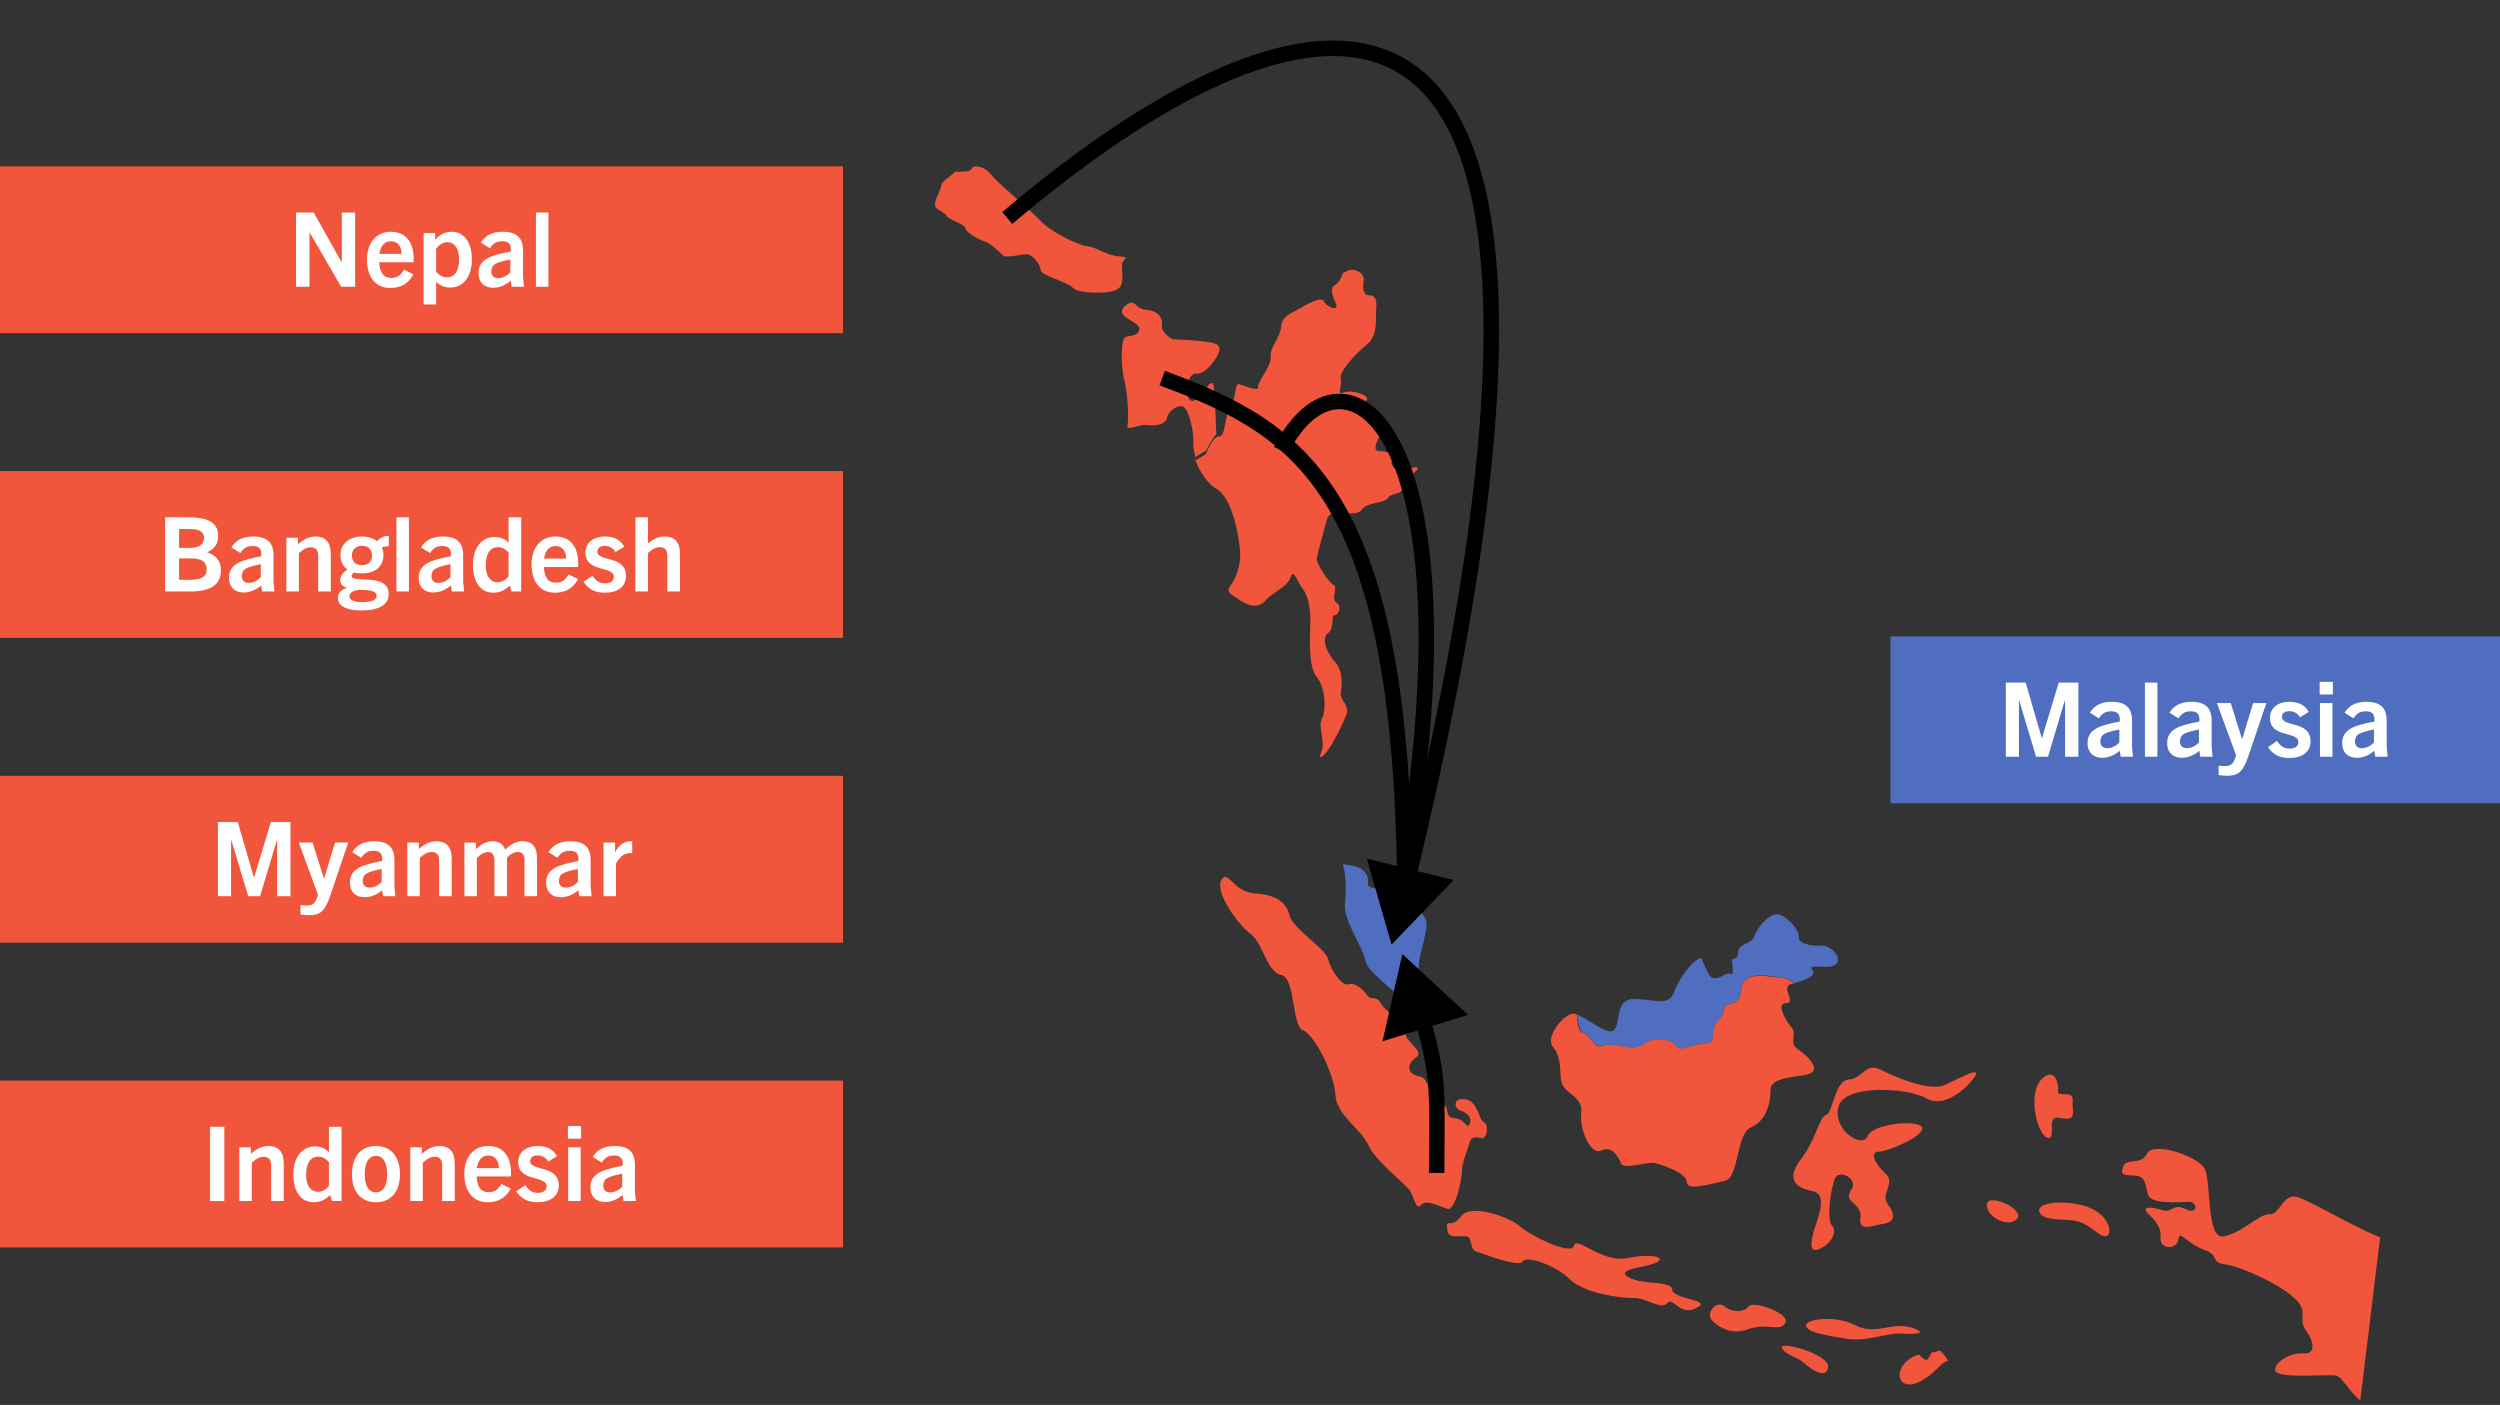 <svg width="484" height="272" viewBox="0 0 484 272" fill="none" xmlns="http://www.w3.org/2000/svg">
<rect x="0" y="0" width="484" height="272" fill="#333333" stroke="none"/>
<path d="M235.472 84.076C235.27 79.014 235.27 74.358 234.662 74.156C233.853 73.953 232.031 78.002 230.613 77.597C229.196 77.192 229.804 71.929 231.626 72.334C233.448 72.536 236.079 68.892 236.079 67.677C236.282 66.463 234.46 66.26 232.638 66.058C230.816 65.855 226.969 65.653 226.969 65.653C226.969 65.653 224.743 64.438 224.945 63.021C225.147 61.604 224.338 60.187 221.908 59.984C219.479 59.782 219.884 57.353 217.657 59.377C215.633 61.604 221.301 62.211 220.491 64.033C219.681 65.653 218.062 64.438 217.455 65.855C217.05 67.272 217.05 71.321 217.657 73.548C218.062 75.168 218.669 79.419 218.264 82.861C219.681 82.861 220.491 82.254 221.706 82.254C223.325 82.456 225.552 82.456 225.957 80.836C226.362 79.217 228.387 78.205 229.196 78.812C230.209 79.419 231.221 83.873 231.018 85.897C231.018 86.505 231.221 87.517 231.423 88.529C232.435 87.719 233.448 87.315 233.448 87.315C233.448 87.315 234.662 84.885 235.472 84.076Z" fill="#F1553C"/>
<path d="M218.062 49.863C217.657 49.863 217.454 49.66 216.847 49.66C214.013 49.458 212.393 47.838 210.369 47.636C208.547 47.433 203.283 44.801 201.259 42.575C199.234 40.348 193.363 35.691 191.946 33.87C190.529 32.047 188.302 31.845 188.1 32.655C187.897 33.262 186.683 33.262 184.861 33.262C184.253 34.072 182.431 34.882 182.229 35.894C182.026 37.109 181.014 38.526 181.014 39.538C180.812 40.55 182.836 40.955 183.241 41.765C183.646 42.575 186.885 43.384 186.885 44.194C187.088 45.004 189.112 46.219 190.327 46.623C191.744 47.028 193.566 48.85 194.173 49.458C194.983 50.065 198.02 49.053 199.032 49.255C200.044 49.458 201.461 51.28 201.461 52.292C201.461 53.304 206.522 54.519 207.737 55.733C208.749 56.948 215.227 56.948 216.442 55.936C217.859 54.924 217.049 52.697 217.252 50.875C217.657 50.267 217.859 50.065 218.062 49.863Z" fill="#F1553C"/>
<path d="M260.777 138.128C260.98 136.104 259.563 135.699 259.563 134.282C259.765 132.662 260.17 130.031 258.348 128.006C256.526 125.982 255.919 123.35 257.133 122.54C258.348 121.73 257.741 118.896 258.348 119.099C258.955 119.301 259.968 117.479 258.753 116.669C257.538 115.86 259.158 113.633 258.146 113.228C257.133 112.62 254.906 109.179 254.906 108.167C255.109 107.154 256.526 101.688 256.931 100.474C257.336 99.057 259.36 99.057 259.968 99.259C260.575 99.259 263.004 99.866 263.814 98.449C264.826 97.235 268.065 97.437 268.673 96.425C269.28 95.413 271.304 95.817 271.507 94.603C271.709 93.388 274.544 90.756 274.544 90.756C274.341 90.149 273.531 90.554 272.317 90.959C270.09 91.566 269.078 90.149 269.482 88.934C269.887 87.72 268.065 87.315 266.851 87.315C265.636 87.112 266.648 85.29 267.256 84.076C267.863 82.861 267.053 81.849 265.636 81.646C264.219 81.444 264.016 78.205 264.624 77.395C265.231 76.585 261.79 75.371 260.17 75.978C258.55 76.585 259.968 74.561 259.563 73.346C259.158 72.132 262.194 68.69 264.421 66.868C266.851 65.046 266.243 62.212 266.446 59.782C266.648 57.353 265.838 57.151 264.826 57.151C263.814 56.948 263.814 55.531 264.016 54.316C264.219 52.899 262.194 51.684 260.777 52.494C260.575 52.697 260.17 52.697 259.968 52.899C259.968 52.899 259.36 54.721 258.55 55.126C257.741 55.328 257.538 56.543 258.55 58.568C259.563 60.592 256.728 59.377 256.324 58.365C256.121 57.353 253.489 58.568 251.87 59.58C250.25 60.592 248.226 60.997 248.023 63.224C247.821 65.451 245.796 67.273 245.999 69.095C246.201 70.917 243.367 73.954 243.57 74.966C243.57 75.978 240.33 74.358 239.723 74.358C239.116 74.358 239.116 78.002 238.104 79.217C237.091 80.229 237.294 84.481 236.079 84.481C234.864 84.278 233.447 87.922 233.447 87.922C233.447 87.922 232.435 88.529 231.423 89.137C232.233 91.161 233.65 93.591 235.472 94.603C238.306 96.222 239.521 102.296 239.926 105.332C240.533 108.572 239.521 111.608 238.306 113.228C237.091 114.847 238.508 115.05 240.128 116.264C241.748 117.277 243.57 117.884 244.987 116.264C246.404 114.645 249.238 113.633 249.845 111.811C250.453 109.786 251.262 113.025 252.275 114.038C253.084 115.252 253.692 117.277 253.692 119.908C253.692 122.54 253.084 128.816 254.906 131.043C256.728 133.27 256.728 137.724 255.919 139.141C255.109 140.558 256.526 143.392 255.919 145.214C255.716 145.619 255.716 146.024 255.514 146.631C257.336 146.429 260.777 138.128 260.777 138.128Z" fill="#F1553C"/>
<path d="M276.163 179.63C276.568 176.391 273.329 176.391 272.924 173.961C272.519 171.532 271.102 172.747 270.697 171.127C270.697 170.925 270.495 170.722 270.495 170.317C268.673 170.722 269.28 172.139 268.673 172.139C268.066 172.139 264.624 172.139 264.826 171.127C265.029 170.115 264.624 168.495 262.802 167.888C261.79 167.483 260.778 167.483 259.968 167.281C260.778 170.115 260.575 172.949 260.373 175.176C260.17 178.213 263.814 183.476 264.219 185.501C264.624 187.525 265.839 188.335 268.47 190.764C271.102 193.194 276.366 197.243 277.58 196.838C278.795 196.433 276.568 191.169 275.151 189.347C273.734 187.323 275.758 182.869 276.163 179.63ZM352.485 183.071C351.068 183.274 348.031 182.667 348.234 181.452C348.436 180.035 345.804 177.201 344.185 176.998C342.363 176.796 339.933 180.035 339.529 181.452C339.124 182.869 336.492 182.464 336.492 184.489C336.492 185.298 335.885 185.703 335.277 185.703C335.48 187.525 335.682 188.942 335.075 188.537C333.86 188.133 333.455 189.55 331.633 189.347C331.026 189.347 330.216 187.525 329.406 185.501C328.192 185.298 325.155 189.145 324.143 191.979C323.131 194.813 320.701 193.599 316.652 193.396C312.603 193.194 313.818 197.648 312.603 199.267C311.591 200.887 307.542 197.243 305.315 196.433C305.518 198.052 305.923 199.672 306.328 199.874C307.542 200.077 308.959 203.114 310.174 202.506C311.389 201.696 314.83 203.114 316.855 202.709C318.677 202.304 319.082 200.887 322.118 201.292C325.155 201.696 323.535 203.923 326.775 202.709C330.014 201.494 331.633 202.911 331.633 200.279C331.633 197.648 333.658 197.85 333.658 195.623C333.658 193.599 336.897 195.421 337.099 191.574C337.302 187.728 342.768 188.942 345.197 189.347C345.804 189.347 346.614 189.752 347.424 190.359C349.246 189.752 351.878 188.942 350.866 187.728C349.651 186.311 354.914 188.133 355.724 186.311C356.332 184.691 353.902 182.869 352.485 183.071Z" fill="#4F6EBF"/>
<path d="M351.068 230.646C353.295 231.051 352.485 234.29 351.878 236.112C351.271 237.934 349.651 242.388 351.675 241.983C354.105 241.376 355.927 238.542 354.712 237.327C353.497 236.112 354.51 229.634 355.319 228.014C356.129 226.395 359.976 228.217 358.356 230.444C356.737 232.873 360.583 232.873 360.178 235.707C359.773 238.542 362.203 237.327 364.632 236.922C367.061 236.517 366.859 235.1 365.442 233.076C364.025 231.051 367.061 229.027 365.037 227.205C363.012 225.383 361.798 222.953 363.822 222.953C366.049 222.751 372.527 219.917 372.122 218.297C371.515 216.678 362.607 217.487 361.595 219.917C360.583 222.548 354.712 218.702 355.927 214.248C357.141 209.794 369.491 210.604 372.932 212.629C376.374 214.653 380.625 210.807 382.245 208.58C383.864 206.15 379.41 208.782 376.576 209.997C373.944 211.414 367.466 208.782 364.227 207.163C360.988 205.543 360.785 208.782 357.951 208.985C355.117 209.187 354.914 215.463 353.497 215.868C352.08 216.475 351.473 221.131 348.234 224.978C345.4 229.229 349.044 230.241 351.068 230.646ZM283.047 226.395C283.249 224.37 284.261 222.346 284.464 221.334C284.666 220.322 285.476 219.917 286.691 220.322C287.905 220.726 288.31 217.69 287.298 217.285C286.286 216.88 286.083 213.033 283.654 212.831C281.225 212.426 281.427 214.653 282.844 215.058C284.261 215.463 285.071 216.678 284.464 217.69C283.856 218.702 283.654 216.475 281.427 216.475C279.403 216.273 281.022 213.843 278.593 213.438C276.163 213.034 277.176 208.782 274.746 208.377C272.317 207.972 272.317 205.948 274.139 204.733C275.961 203.519 271.912 201.697 272.115 199.875C272.317 198.053 269.483 198.862 269.685 197.243C269.888 195.826 268.673 196.433 267.458 194.409C266.244 192.384 265.636 194.004 264.624 192.587C263.612 191.169 261.992 190.157 260.98 190.562C259.968 190.967 257.741 188.133 257.134 185.703C256.729 183.679 250.251 179.833 249.643 177.201C249.036 174.569 246.809 173.152 242.76 172.949C238.711 172.545 237.699 168.293 236.484 170.318C235.067 172.747 239.723 179.023 242.153 180.845C244.582 182.667 245.189 188.133 248.024 188.74C250.858 189.347 250.048 198.66 252.275 199.47C254.502 200.279 258.348 207.972 258.551 212.021C258.753 215.868 263.409 218.5 264.827 221.536C266.041 224.573 272.115 229.229 272.924 230.444C273.734 231.658 274.139 234.493 275.151 233.278C275.961 232.063 278.998 233.683 280.415 234.088C281.832 233.885 283.047 228.419 283.047 226.395ZM399.047 216.475C402.287 217.082 401.072 215.058 401.274 213.034C401.477 211.009 398.44 212.426 398.44 211.414C398.643 210.402 398.035 206.15 395.201 208.985C392.367 212.021 394.594 220.322 396.618 220.322C398.238 220.119 395.808 215.665 399.047 216.475ZM384.674 233.48C384.876 235.91 389.128 237.732 390.545 235.91C391.962 233.885 384.269 230.646 384.674 233.48ZM369.895 256.964C366.049 255.952 363.012 258.584 359.166 256.559C355.319 254.535 349.246 255.344 349.651 256.762C350.056 257.976 353.7 258.584 357.546 259.191C361.595 259.798 365.442 257.976 368.073 258.179C370.705 258.381 373.742 258.179 369.895 256.964ZM404.716 233.885C401.072 232.266 394.391 232.468 394.796 234.493C395.201 236.315 398.44 235.91 401.477 236.315C404.514 236.72 405.931 239.149 407.55 239.351C409.17 239.351 408.562 235.505 404.716 233.885ZM323.738 249.676C323.738 247.854 317.867 248.866 315.235 247.247C312.604 245.627 318.677 245.425 320.701 244.412C322.726 243.4 319.689 242.59 314.83 243.603C309.972 244.412 305.113 239.149 304.708 241.173C304.303 243.198 296.206 239.149 294.384 237.529C292.562 235.707 284.666 232.873 282.844 235.505C280.82 238.137 279.807 235.505 280.212 238.137C280.415 239.959 282.439 239.149 283.856 239.351C285.273 239.554 284.261 241.983 286.083 242.388C287.905 242.995 294.181 245.425 294.788 244.21C295.598 242.995 301.267 245.02 303.898 247.652C306.53 250.283 313.413 251.296 316.045 251.296C318.677 251.093 321.511 253.725 322.726 252.308C323.94 250.891 325.358 255.142 328.597 253.118C331.633 251.7 323.738 251.498 323.738 249.676ZM444.193 231.658C441.966 231.456 441.156 235.302 439.334 235.1C437.512 234.898 434.273 238.542 430.629 239.351C426.985 240.161 428.2 228.622 426.782 226.192C425.365 223.763 416.863 220.929 415.648 223.358C414.433 225.788 411.599 223.966 410.992 225.99C410.384 227.812 411.599 227.407 413.421 227.61C415.446 227.812 415.243 229.229 415.85 231.254C416.458 233.278 421.924 232.671 423.746 232.671C425.568 232.671 425.568 235.302 423.138 234.088C420.709 232.873 420.507 234.898 418.685 234.29C416.863 233.683 414.636 233.48 415.648 234.695C416.66 235.91 418.482 237.124 418.28 239.554C418.077 241.983 421.519 241.983 421.721 239.959C421.924 237.934 423.341 240.768 426.782 241.983C430.022 243.198 427.592 244.412 431.034 244.817C434.475 245.425 441.763 248.866 444.395 251.498C447.027 254.13 444.8 255.344 446.42 257.571C448.039 259.798 448.444 262.228 445.812 262.025C443.18 261.823 439.941 264.05 440.549 265.467C441.156 266.884 450.064 266.074 452.088 266.277C453.505 266.479 454.517 269.111 456.947 271.135L460.793 239.554C454.315 236.922 446.015 231.658 444.193 231.658ZM375.564 261.418C375.159 261.62 374.552 261.823 373.944 261.823C373.742 262.43 373.337 262.835 373.135 263.24C372.73 263.442 372.122 262.835 371.515 262.228C368.478 263.037 366.656 266.277 368.478 267.694C370.3 268.908 373.337 266.681 375.159 264.859C375.361 264.657 375.766 264.252 375.969 264.05C376.171 263.847 376.374 263.847 376.576 263.645C376.779 263.645 376.981 263.442 377.183 263.442C376.576 262.43 375.969 261.823 375.564 261.418ZM338.921 218.297C341.756 217.082 342.768 214.046 342.768 211.009C342.768 207.972 349.651 208.782 350.866 207.567C352.08 206.555 349.853 204.328 348.031 203.114C346.209 201.899 348.031 200.279 346.817 198.862C345.602 197.445 343.78 194.206 345.804 194.206C347.829 194.206 344.792 191.169 346.614 190.562C346.817 190.562 347.019 190.36 347.424 190.36C346.412 189.752 345.602 189.347 345.197 189.347C342.768 189.145 337.302 187.728 337.099 191.574C336.897 195.421 333.658 193.599 333.658 195.623C333.658 197.648 331.633 197.445 331.633 200.279C331.633 202.911 330.014 201.494 326.775 202.709C323.738 203.721 325.155 201.697 322.118 201.292C319.082 200.887 318.677 202.304 316.855 202.709C315.033 203.114 311.591 201.697 310.174 202.506C308.96 203.316 307.542 200.077 306.328 199.875C305.72 199.875 305.316 198.053 305.316 196.433C305.113 196.433 304.911 196.231 304.708 196.231C302.684 196.231 299.04 200.887 300.659 202.709C302.684 205.138 301.672 208.175 302.481 209.997C303.291 211.819 306.53 212.426 306.125 215.463C305.72 218.5 307.947 223.763 309.972 222.751C311.996 221.739 313.211 223.763 313.818 225.18C314.223 226.597 319.082 224.775 320.499 225.18C321.916 225.585 326.37 227.002 326.572 228.824C326.572 230.646 331.026 229.229 333.86 228.622C336.694 228.217 336.087 219.512 338.921 218.297ZM344.995 261.013C345.805 262.43 348.234 262.835 349.246 263.847C350.258 264.859 353.7 267.289 353.902 264.657C354.307 262.228 344.185 259.393 344.995 261.013ZM338.516 252.915C337.707 254.13 335.277 254.13 333.86 252.915C332.443 251.7 330.419 253.927 331.228 255.344C331.633 255.952 334.468 258.786 338.314 257.369C342.16 255.952 344.59 257.976 345.602 256.154C346.817 254.332 339.326 251.7 338.516 252.915Z" fill="#F1553C"/>
<rect y="32.202" width="163.206" height="32.297" fill="#F1553C"/>
<path d="M68.754 55.509V41.149H66.174V50.749H66.134L60.734 41.149H57.314V55.509H59.914V45.009H59.954L66.034 55.509H68.754ZM80.043 53.129L78.203 52.189C77.623 53.309 76.863 53.809 75.763 53.809C74.143 53.809 73.523 52.629 73.423 50.769H80.063C80.083 50.469 80.083 50.269 80.083 50.109C80.083 46.909 78.603 44.869 75.643 44.869C72.923 44.869 71.043 46.949 71.043 50.249C71.043 53.469 72.563 55.749 75.583 55.749C77.363 55.749 78.943 55.109 80.043 53.129ZM75.663 46.709C76.963 46.709 77.743 47.669 77.743 49.149H73.463C73.663 47.749 74.363 46.709 75.663 46.709ZM84.434 58.949V54.569C85.194 55.289 86.094 55.669 87.134 55.669C89.774 55.669 91.354 53.529 91.354 50.189C91.354 47.009 89.914 44.869 87.414 44.869C86.054 44.869 85.154 45.449 84.254 46.409V45.109H82.014V58.949H84.434ZM84.434 48.169C85.074 47.289 85.874 46.889 86.574 46.889C87.994 46.889 88.874 48.089 88.874 50.169C88.874 52.369 88.114 53.689 86.534 53.689C85.714 53.689 84.974 53.289 84.434 52.589V48.169ZM101.442 55.509L101.262 53.629V48.509C101.262 46.049 100.022 44.869 97.342 44.869C95.482 44.869 94.022 45.449 93.102 46.989L94.842 48.069C95.422 47.149 96.122 46.709 97.182 46.709C98.522 46.709 99.002 47.289 98.882 48.689C97.002 49.049 95.402 49.429 94.362 50.009C93.222 50.649 92.642 51.549 92.642 52.889C92.642 54.629 93.722 55.709 95.462 55.709C96.742 55.709 97.882 55.189 98.882 54.349L99.062 55.509H101.442ZM98.802 52.729C98.182 53.429 97.282 53.849 96.422 53.849C95.622 53.849 95.122 53.369 95.122 52.549C95.122 51.909 95.382 51.389 95.902 51.089C96.562 50.729 97.342 50.529 98.802 50.229V52.729ZM106.172 55.509V41.149H103.752V55.509H106.172Z" fill="white"/>
<rect y="91.202" width="163.206" height="32.297" fill="#F1553C"/>
<path d="M36.852 114.509C39.972 114.509 42.772 113.709 42.772 110.429C42.772 108.689 41.952 107.529 40.092 106.929V106.889C41.532 106.329 42.252 105.209 42.252 103.789C42.252 101.369 40.532 100.149 36.532 100.149H31.972V114.509H36.852ZM34.672 106.069V102.409H36.492C37.932 102.409 39.492 102.569 39.492 104.129C39.492 105.809 37.892 106.069 36.692 106.069H34.672ZM34.672 112.249V108.109H37.072C38.852 108.109 40.012 108.689 40.012 110.209C40.012 111.569 39.152 112.249 36.872 112.249H34.672ZM53.131 114.509L52.951 112.629V107.509C52.951 105.049 51.711 103.869 49.031 103.869C47.171 103.869 45.711 104.449 44.791 105.989L46.531 107.069C47.111 106.149 47.811 105.709 48.871 105.709C50.211 105.709 50.691 106.289 50.571 107.689C48.691 108.049 47.091 108.429 46.051 109.009C44.911 109.649 44.331 110.549 44.331 111.889C44.331 113.629 45.411 114.709 47.151 114.709C48.431 114.709 49.571 114.189 50.571 113.349L50.751 114.509H53.131ZM50.491 111.729C49.871 112.429 48.971 112.849 48.111 112.849C47.311 112.849 46.811 112.369 46.811 111.549C46.811 110.909 47.071 110.389 47.591 110.089C48.251 109.729 49.031 109.529 50.491 109.229V111.729ZM64.042 114.509V107.629C64.042 106.349 63.902 105.669 63.602 105.149C63.142 104.329 62.302 103.869 61.102 103.869C59.862 103.869 58.802 104.369 57.682 105.389V104.109H55.442V114.509H57.862V107.109C58.762 106.249 59.462 105.949 60.162 105.949C61.102 105.949 61.602 106.469 61.602 107.629V114.509H64.042ZM74.237 107.449C74.237 106.929 74.136 106.429 73.916 105.969C74.337 105.809 74.776 105.749 75.276 105.749V103.729C74.356 103.729 73.556 104.169 72.977 104.769C72.276 104.209 71.296 103.869 70.076 103.869C67.436 103.869 65.916 105.449 65.916 107.449C65.916 108.669 66.376 109.649 67.276 110.269C66.397 110.809 65.876 111.489 65.876 112.289C65.876 113.009 66.237 113.549 67.117 113.769V113.809C65.996 114.189 65.416 114.829 65.416 115.789C65.416 117.429 67.296 118.189 69.996 118.189C73.016 118.189 75.257 117.249 75.257 115.009C75.257 110.809 68.076 113.009 68.076 111.509C68.076 111.249 68.296 111.009 68.576 110.849C69.037 110.949 69.516 111.009 70.076 111.009C72.757 111.009 74.237 109.589 74.237 107.449ZM72.016 107.549C72.016 108.709 71.317 109.409 70.076 109.409C68.837 109.409 68.136 108.709 68.136 107.549C68.136 106.429 68.837 105.669 70.076 105.669C71.317 105.669 72.016 106.429 72.016 107.549ZM72.916 115.389C72.916 116.209 71.716 116.589 70.177 116.589C68.656 116.589 67.636 116.209 67.636 115.449C67.636 114.709 68.496 114.329 69.457 114.169C71.636 114.209 72.916 114.389 72.916 115.389ZM79.17 114.509V100.149H76.75V114.509H79.17ZM89.85 114.509L89.67 112.629V107.509C89.67 105.049 88.43 103.869 85.75 103.869C83.89 103.869 82.43 104.449 81.51 105.989L83.25 107.069C83.83 106.149 84.53 105.709 85.59 105.709C86.93 105.709 87.41 106.289 87.29 107.689C85.41 108.049 83.81 108.429 82.77 109.009C81.63 109.649 81.05 110.549 81.05 111.889C81.05 113.629 82.13 114.709 83.87 114.709C85.15 114.709 86.29 114.189 87.29 113.349L87.47 114.509H89.85ZM87.21 111.729C86.59 112.429 85.69 112.849 84.83 112.849C84.03 112.849 83.53 112.369 83.53 111.549C83.53 110.909 83.79 110.389 84.31 110.089C84.97 109.729 85.75 109.529 87.21 109.229V111.729ZM100.901 114.509V100.149H98.461V105.049C97.721 104.329 96.801 103.949 95.781 103.949C93.201 103.949 91.561 106.089 91.561 109.429C91.561 112.609 93.001 114.749 95.501 114.749C96.841 114.749 97.741 114.249 98.701 113.369L99.021 114.509H100.901ZM98.461 111.569C97.941 112.289 97.121 112.729 96.341 112.729C94.921 112.729 94.041 111.529 94.041 109.449C94.041 107.249 94.861 105.929 96.381 105.929C97.201 105.929 97.941 106.329 98.461 107.029V111.569ZM111.908 112.129L110.068 111.189C109.488 112.309 108.728 112.809 107.628 112.809C106.008 112.809 105.388 111.629 105.288 109.769H111.928C111.948 109.469 111.948 109.269 111.948 109.109C111.948 105.909 110.468 103.869 107.508 103.869C104.788 103.869 102.908 105.949 102.908 109.249C102.908 112.469 104.428 114.749 107.448 114.749C109.228 114.749 110.808 114.109 111.908 112.129ZM107.528 105.709C108.828 105.709 109.608 106.669 109.608 108.149H105.328C105.528 106.749 106.228 105.709 107.528 105.709ZM120.859 105.829C120.019 104.409 118.819 103.869 117.059 103.869C114.879 103.869 113.339 105.109 113.339 106.949C113.339 110.949 118.839 109.469 118.839 111.689C118.839 112.449 118.239 112.929 117.159 112.929C115.979 112.929 115.419 112.469 114.699 111.449L112.959 112.649C113.999 114.109 115.159 114.749 117.139 114.749C119.559 114.749 121.199 113.589 121.199 111.509C121.199 107.469 115.659 108.809 115.659 106.809C115.659 106.109 116.179 105.689 117.059 105.689C117.919 105.689 118.579 105.969 119.179 106.869L120.859 105.829ZM131.64 114.509V107.849C131.64 106.429 131.56 105.709 131.2 105.149C130.74 104.309 129.92 103.869 128.66 103.869C127.54 103.869 126.6 104.249 125.44 105.209V100.149H123.02V114.509H125.44V107.069C126.24 106.309 127 105.929 127.74 105.929C128.9 105.929 129.2 106.669 129.2 107.849V114.509H131.64Z" fill="white"/>
<rect y="150.202" width="163.206" height="32.297" fill="#F1553C"/>
<path d="M56.236 173.509V159.149H52.436L49.196 169.889H49.156L46.036 159.149H42.196V173.509H44.736V162.609H44.776L48.056 173.509H50.356L53.616 162.609H53.656V173.509H56.236ZM64.043 173.089L67.423 163.109H64.863L62.743 170.069H62.703L60.523 163.109H57.843L61.563 173.229L61.403 173.689C61.023 174.849 60.583 175.309 59.363 175.309C59.023 175.309 58.603 175.289 58.183 175.209V177.049C58.663 177.129 59.223 177.189 59.823 177.189C62.203 177.189 62.983 176.209 64.043 173.089ZM76.539 173.509L76.359 171.629V166.509C76.359 164.049 75.119 162.869 72.439 162.869C70.579 162.869 69.119 163.449 68.199 164.989L69.939 166.069C70.519 165.149 71.219 164.709 72.279 164.709C73.619 164.709 74.099 165.289 73.979 166.689C72.099 167.049 70.499 167.429 69.459 168.009C68.319 168.649 67.739 169.549 67.739 170.889C67.739 172.629 68.819 173.709 70.559 173.709C71.839 173.709 72.979 173.189 73.979 172.349L74.159 173.509H76.539ZM73.899 170.729C73.279 171.429 72.379 171.849 71.519 171.849C70.719 171.849 70.219 171.369 70.219 170.549C70.219 169.909 70.479 169.389 70.999 169.089C71.659 168.729 72.439 168.529 73.899 168.229V170.729ZM87.45 173.509V166.629C87.45 165.349 87.31 164.669 87.01 164.149C86.55 163.329 85.71 162.869 84.51 162.869C83.27 162.869 82.21 163.369 81.09 164.389V163.109H78.85V173.509H81.27V166.109C82.17 165.249 82.87 164.949 83.57 164.949C84.51 164.949 85.01 165.469 85.01 166.629V173.509H87.45ZM103.965 173.509V166.129C103.965 163.829 102.945 162.869 101.165 162.869C99.905 162.869 98.925 163.409 97.805 164.469C97.365 163.349 96.585 162.869 95.285 162.869C94.225 162.869 93.085 163.449 92.145 164.389V163.129H89.905V173.509H92.325V166.129C93.105 165.309 93.825 164.949 94.485 164.949C95.385 164.949 95.725 165.589 95.725 166.629V173.509H98.165V166.049C98.885 165.289 99.565 164.949 100.245 164.949C100.925 164.949 101.545 165.289 101.545 166.449V173.509H103.965ZM114.528 173.509L114.348 171.629V166.509C114.348 164.049 113.108 162.869 110.428 162.869C108.568 162.869 107.108 163.449 106.188 164.989L107.928 166.069C108.508 165.149 109.208 164.709 110.268 164.709C111.608 164.709 112.088 165.289 111.968 166.689C110.088 167.049 108.488 167.429 107.448 168.009C106.308 168.649 105.728 169.549 105.728 170.889C105.728 172.629 106.808 173.709 108.548 173.709C109.828 173.709 110.968 173.189 111.968 172.349L112.148 173.509H114.528ZM111.888 170.729C111.268 171.429 110.368 171.849 109.508 171.849C108.708 171.849 108.208 171.369 108.208 170.549C108.208 169.909 108.468 169.389 108.988 169.089C109.648 168.729 110.428 168.529 111.888 168.229V170.729ZM119.258 173.509V167.189C119.918 165.949 120.798 165.149 122.018 165.149C122.098 165.149 122.218 165.149 122.398 165.169V162.889C122.258 162.869 122.198 162.869 122.078 162.869C120.778 162.869 119.818 163.609 119.078 165.009V163.109H116.838V173.509H119.258Z" fill="white"/>
<rect x="366" y="123.202" width="118" height="32.297" fill="#4F6EBF"/>
<path d="M402.368 146.509V132.149H398.568L395.328 142.889H395.288L392.168 132.149H388.328V146.509H390.868V135.609H390.908L394.188 146.509H396.488L399.748 135.609H399.788V146.509H402.368ZM412.945 146.509L412.765 144.629V139.509C412.765 137.049 411.525 135.869 408.845 135.869C406.985 135.869 405.525 136.449 404.605 137.989L406.345 139.069C406.925 138.149 407.625 137.709 408.685 137.709C410.025 137.709 410.505 138.289 410.385 139.689C408.505 140.049 406.905 140.429 405.865 141.009C404.725 141.649 404.145 142.549 404.145 143.889C404.145 145.629 405.225 146.709 406.965 146.709C408.245 146.709 409.385 146.189 410.385 145.349L410.565 146.509H412.945ZM410.305 143.729C409.685 144.429 408.785 144.849 407.925 144.849C407.125 144.849 406.625 144.369 406.625 143.549C406.625 142.909 406.885 142.389 407.405 142.089C408.065 141.729 408.845 141.529 410.305 141.229V143.729ZM417.675 146.509V132.149H415.255V146.509H417.675ZM428.355 146.509L428.175 144.629V139.509C428.175 137.049 426.935 135.869 424.255 135.869C422.395 135.869 420.935 136.449 420.015 137.989L421.755 139.069C422.335 138.149 423.035 137.709 424.095 137.709C425.435 137.709 425.915 138.289 425.795 139.689C423.915 140.049 422.315 140.429 421.275 141.009C420.135 141.649 419.555 142.549 419.555 143.889C419.555 145.629 420.635 146.709 422.375 146.709C423.655 146.709 424.795 146.189 425.795 145.349L425.975 146.509H428.355ZM425.715 143.729C425.095 144.429 424.195 144.849 423.335 144.849C422.535 144.849 422.035 144.369 422.035 143.549C422.035 142.909 422.295 142.389 422.815 142.089C423.475 141.729 424.255 141.529 425.715 141.229V143.729ZM435.39 146.089L438.77 136.109H436.21L434.09 143.069H434.05L431.87 136.109H429.19L432.91 146.229L432.75 146.689C432.37 147.849 431.93 148.309 430.71 148.309C430.37 148.309 429.95 148.289 429.53 148.209V150.049C430.01 150.129 430.57 150.189 431.17 150.189C433.55 150.189 434.33 149.209 435.39 146.089ZM446.981 137.829C446.141 136.409 444.941 135.869 443.181 135.869C441.001 135.869 439.461 137.109 439.461 138.949C439.461 142.949 444.961 141.469 444.961 143.689C444.961 144.449 444.361 144.929 443.281 144.929C442.101 144.929 441.541 144.469 440.821 143.449L439.081 144.649C440.121 146.109 441.281 146.749 443.261 146.749C445.681 146.749 447.321 145.589 447.321 143.509C447.321 139.469 441.781 140.809 441.781 138.809C441.781 138.109 442.301 137.689 443.181 137.689C444.041 137.689 444.701 137.969 445.301 138.869L446.981 137.829ZM451.642 134.449V132.009H449.082V134.449H451.642ZM451.562 146.509V136.109H449.142V146.509H451.562ZM462.242 146.509L462.062 144.629V139.509C462.062 137.049 460.822 135.869 458.142 135.869C456.282 135.869 454.822 136.449 453.902 137.989L455.642 139.069C456.222 138.149 456.922 137.709 457.982 137.709C459.322 137.709 459.802 138.289 459.682 139.689C457.802 140.049 456.202 140.429 455.162 141.009C454.022 141.649 453.442 142.549 453.442 143.889C453.442 145.629 454.522 146.709 456.262 146.709C457.542 146.709 458.682 146.189 459.682 145.349L459.862 146.509H462.242ZM459.602 143.729C458.982 144.429 458.082 144.849 457.222 144.849C456.422 144.849 455.922 144.369 455.922 143.549C455.922 142.909 456.182 142.389 456.702 142.089C457.362 141.729 458.142 141.529 459.602 141.229V143.729Z" fill="white"/>
<rect y="209.202" width="163.206" height="32.297" fill="#F1553C"/>
<path d="M43.433 232.509V218.149H40.673V232.509H43.433ZM54.931 232.509V225.629C54.931 224.349 54.791 223.669 54.49 223.149C54.031 222.329 53.191 221.869 51.99 221.869C50.751 221.869 49.691 222.369 48.571 223.389V222.109H46.331V232.509H48.751V225.109C49.651 224.249 50.35 223.949 51.05 223.949C51.99 223.949 52.49 224.469 52.49 225.629V232.509H54.931ZM66.125 232.509V218.149H63.685V223.049C62.945 222.329 62.025 221.949 61.005 221.949C58.425 221.949 56.785 224.089 56.785 227.429C56.785 230.609 58.225 232.749 60.725 232.749C62.065 232.749 62.965 232.249 63.925 231.369L64.245 232.509H66.125ZM63.685 229.569C63.165 230.289 62.345 230.729 61.565 230.729C60.145 230.729 59.265 229.529 59.265 227.449C59.265 225.249 60.085 223.929 61.605 223.929C62.425 223.929 63.165 224.329 63.685 225.029V229.569ZM72.793 232.749C75.673 232.749 77.433 230.709 77.433 227.349C77.433 223.909 75.673 221.869 72.793 221.869C69.893 221.869 68.133 223.909 68.133 227.349C68.133 230.709 69.893 232.749 72.793 232.749ZM72.793 230.829C71.273 230.829 70.613 229.429 70.613 227.349C70.613 225.329 71.233 223.789 72.793 223.789C74.333 223.789 74.953 225.329 74.953 227.349C74.953 229.429 74.293 230.829 72.793 230.829ZM88.036 232.509V225.629C88.036 224.349 87.896 223.669 87.596 223.149C87.136 222.329 86.296 221.869 85.096 221.869C83.856 221.869 82.796 222.369 81.676 223.389V222.109H79.436V232.509H81.856V225.109C82.756 224.249 83.456 223.949 84.156 223.949C85.096 223.949 85.596 224.469 85.596 225.629V232.509H88.036ZM98.891 230.129L97.051 229.189C96.471 230.309 95.711 230.809 94.611 230.809C92.991 230.809 92.371 229.629 92.271 227.769H98.911C98.931 227.469 98.931 227.269 98.931 227.109C98.931 223.909 97.451 221.869 94.491 221.869C91.771 221.869 89.891 223.949 89.891 227.249C89.891 230.469 91.411 232.749 94.431 232.749C96.211 232.749 97.791 232.109 98.891 230.129ZM94.511 223.709C95.811 223.709 96.591 224.669 96.591 226.149H92.311C92.511 224.749 93.211 223.709 94.511 223.709ZM107.842 223.829C107.002 222.409 105.802 221.869 104.042 221.869C101.862 221.869 100.322 223.109 100.322 224.949C100.322 228.949 105.822 227.469 105.822 229.689C105.822 230.449 105.222 230.929 104.142 230.929C102.962 230.929 102.402 230.469 101.682 229.449L99.942 230.649C100.982 232.109 102.142 232.749 104.122 232.749C106.542 232.749 108.182 231.589 108.182 229.509C108.182 225.469 102.642 226.809 102.642 224.809C102.642 224.109 103.162 223.689 104.042 223.689C104.902 223.689 105.562 223.969 106.162 224.869L107.842 223.829ZM112.502 220.449V218.009H109.942V220.449H112.502ZM112.422 232.509V222.109H110.002V232.509H112.422ZM123.102 232.509L122.922 230.629V225.509C122.922 223.049 121.682 221.869 119.002 221.869C117.142 221.869 115.682 222.449 114.762 223.989L116.502 225.069C117.082 224.149 117.782 223.709 118.842 223.709C120.182 223.709 120.662 224.289 120.542 225.689C118.662 226.049 117.062 226.429 116.022 227.009C114.882 227.649 114.302 228.549 114.302 229.889C114.302 231.629 115.382 232.709 117.122 232.709C118.402 232.709 119.542 232.189 120.542 231.349L120.722 232.509H123.102ZM120.462 229.729C119.842 230.429 118.942 230.849 118.082 230.849C117.282 230.849 116.782 230.369 116.782 229.549C116.782 228.909 117.042 228.389 117.562 228.089C118.222 227.729 119.002 227.529 120.462 227.229V229.729Z" fill="white"/>
<path d="M269.406 182.864L264.612 166.22L281.423 170.391L269.406 182.864ZM271.192 169.434C285.728 109.201 289.26 70.323 286.202 46.111C284.674 34.015 281.516 25.704 277.377 20.221C273.27 14.779 268.136 12.04 262.42 11.166C256.653 10.284 250.219 11.293 243.592 13.511C236.975 15.725 230.257 19.113 223.963 22.886C211.373 30.432 200.628 39.426 195.967 43.352L194.034 41.057C198.708 37.12 209.61 27.992 222.421 20.313C228.827 16.473 235.749 12.972 242.64 10.666C249.521 8.364 256.464 7.221 262.873 8.201C269.332 9.188 275.174 12.323 279.771 18.413C284.337 24.462 287.613 33.34 289.178 45.735C292.307 70.505 288.665 109.818 274.108 170.138L271.192 169.434Z" fill="black"/>
<path d="M271 173.703C287.5 82.202 260 63.203 248 87.2" stroke="black" stroke-width="3"/>
<path d="M272 175.702C272 95.04 252 83.202 225 73.205" stroke="black" stroke-width="3"/>
<path d="M271.5 184.702L267.65 201.589L284.2 196.48L271.5 184.702ZM274.041 198.015C275.651 203.628 276.287 206.948 276.535 210.786C276.789 214.703 276.64 219.13 276.64 227.074L279.64 227.074C279.64 219.275 279.791 214.638 279.529 210.592C279.262 206.466 278.569 202.922 276.925 197.188L274.041 198.015Z" fill="black"/>
</svg>
